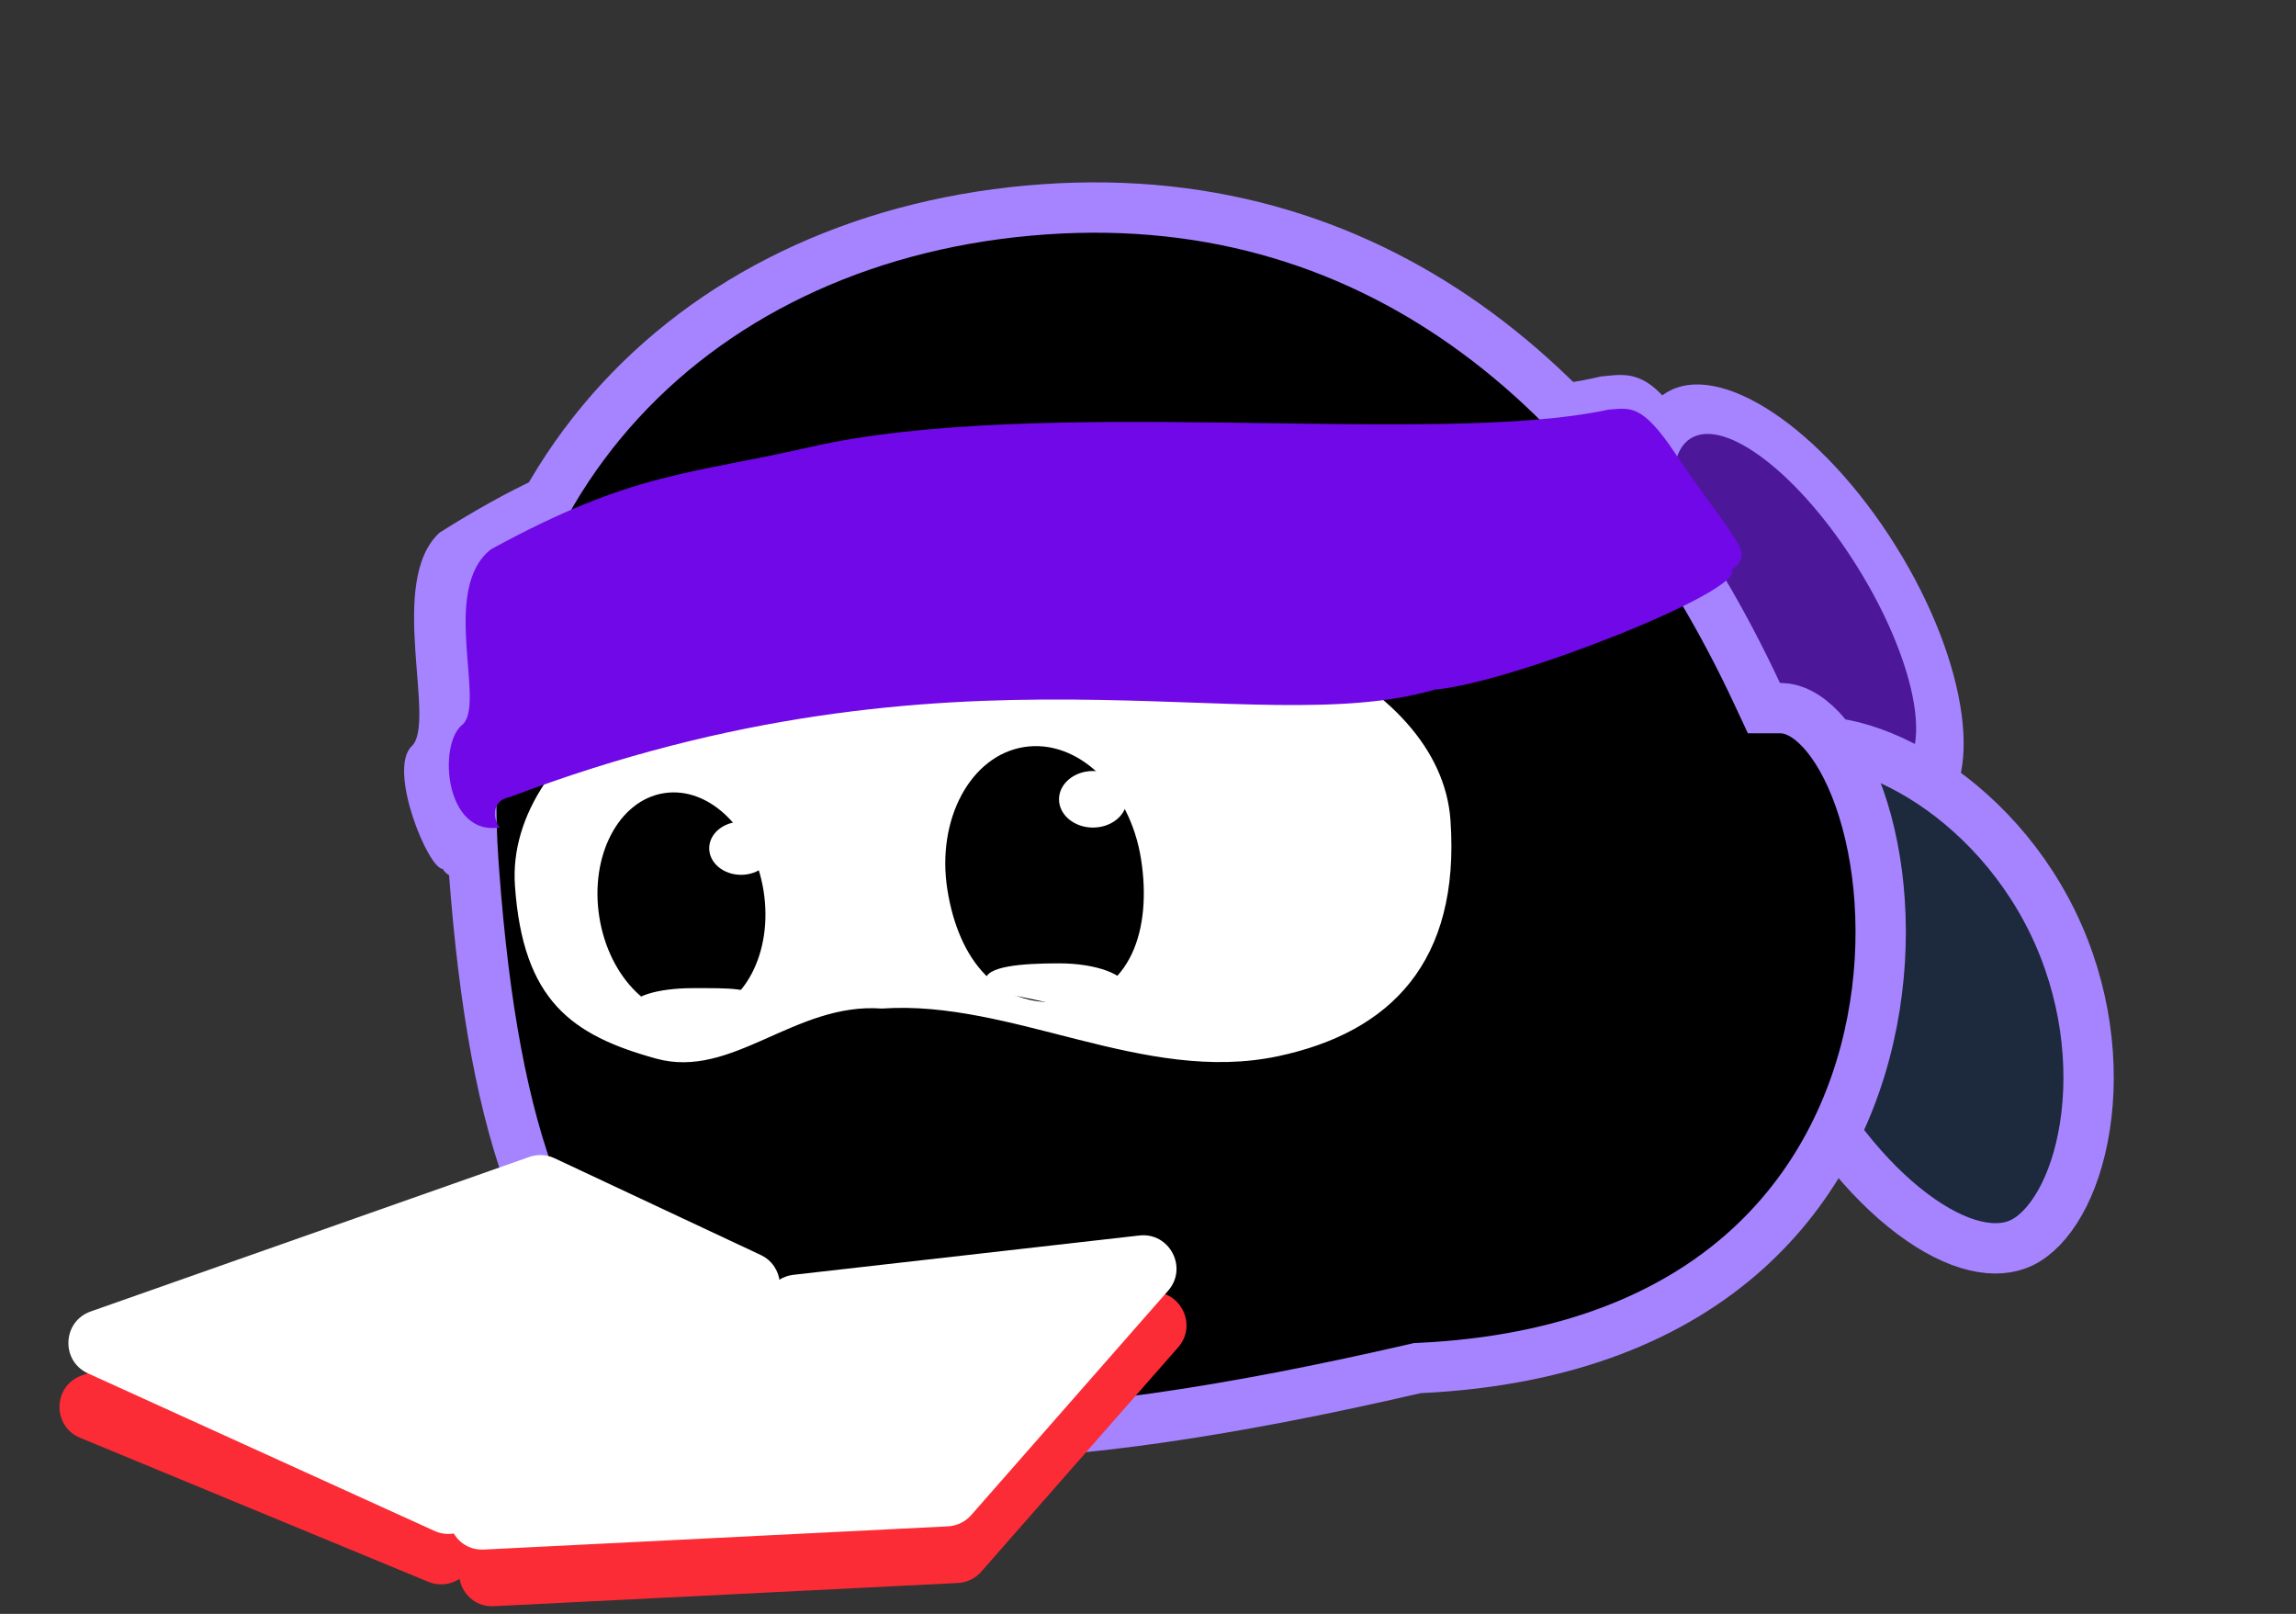 <svg fill="none" height="513" viewBox="0 0 730 513" width="730" xmlns="http://www.w3.org/2000/svg"><rect x="0" y="0" width="730" height="513" fill="#333333" stroke="none"/><path d="m543.486 258.263c.939 53.813-30.251 64.233-65.569 64.85-35.317.616-61.386-8.805-62.326-62.618-.939-53.812 26.93-97.936 62.247-98.553 35.317-.616 64.709 42.508 65.648 96.321z" fill="#1d293d"/><ellipse cx="571.975" cy="192.675" fill="#a684ff" rx="79.921" ry="36.171" transform="matrix(.53 .848 -.848 .53 432.272 -394.49)"/><path d="m535.573 135.613c-11.225-19.488-19.432-16.454-26.534-15.957-57.193 13.837-188.178-8.197-264.23 11.361-39.83 10.243-58.252 8.738-105.084 38.319-16.836 15.55-.784 60.224-8.814 67.864-7.849 7.469 5.448 39.463 9.915 38.975.11.809 3.54 4.589 10.028 3.213 147.554-63.98 241.513-32.102 301.951-52.023 25.616-2.271 102.919-37.394 97.667-45.288 0 0 3.796-2.542 3.242-6.41-.761-5.308-6.916-20.565-18.141-40.054z" fill="#a684ff"/><ellipse cx="570.598" cy="192.366" fill="#4d179a" rx="62.496" ry="23.304" transform="matrix(.53 .848 -.848 .53 431.363 -393.467)"/><path d="m566.285 238.007c8.589-4.189 24.047-2.756 41.512 7 16.983 9.487 34.008 25.94 44.801 48.069s13.276 45.675 10.296 64.898c-3.064 19.769-11.451 32.832-20.041 37.022-7.986 3.895-20.227 1.826-34.894-9.198-14.281-10.733-28.891-28.679-39.994-51.443-11.103-22.765-16.25-45.326-15.916-63.188.343-18.344 6.25-29.265 14.236-33.16z" fill="#1d293d" stroke="#a684ff" stroke-width="16"/><path d="m251.763 245.009c-.273-.413-.912-.277-.993.211l-.631 3.755c-.012.074-.039.145-.08.208s-.094.117-.157.158l-3.175 2.104c-.413.273-.277.911.211.993l3.756.63c.074.012.145.04.207.081.063.04.117.094.159.156l2.103 3.175c.273.413.912.278.993-.211l.631-3.755c.012-.074.039-.145.08-.208s.094-.117.157-.158l3.175-2.103c.413-.274.277-.912-.211-.994l-3.756-.63c-.074-.012-.145-.04-.207-.08-.063-.041-.117-.095-.159-.157z" fill="#fff" stroke="#fff" stroke-linecap="round" stroke-linejoin="round" stroke-width="5.572"/><path d="m332.037 66.54c-54.717 3.826-102.167 25.399-134.838 60.842-32.607 35.375-50.998 85.109-46.716 146.338l.289 3.994c6.251 83.348 23.638 134.12 65.037 159.067 21.217 12.786 49.632 19.376 88.072 19.188 38.446-.187 86.346-7.148 146.036-20.921l.702-.163.718-.033c47.671-2.265 80.976-17.005 103.587-37.203 22.666-20.248 35.171-46.505 40.277-72.741 5.124-26.324 2.712-52.214-4.009-71.22-3.364-9.515-7.672-16.922-12.286-21.81-4.449-4.713-8.744-6.674-12.613-6.789l-.373-.005-5.1.005-2.158-4.621c-43.196-92.555-118.22-161.508-226.625-153.928z" fill="#000" stroke="#a684ff" stroke-width="16"/><path d="m163.725 281.569c2.557 36.57 18.093 47.53 44.879 54.927 24.3 6.71 43.99-17.934 71.776-15.906 41.448-2.899 83.22 24.238 126.01 15.14 35.609-7.57 57.936-29.884 54.784-74.961s-72.294-76.962-154.432-71.219c-82.138 5.744-146.169 46.942-143.017 92.019z" fill="#fff"/><ellipse cx="26.434" cy="35.665" fill="#000" rx="26.434" ry="35.665" transform="matrix(-.988 .156 .156 .988 237.217 248)"/><path d="m355.947 280.89 53.584 13.017c1.896.461 3.298 2.064 3.502 4.005l.228 2.166c.279 2.654-1.744 4.991-4.41 5.097l-45.15 1.788c-1.8.071-3.477-.91-4.296-2.515l-8.662-16.971c-1.795-3.517 1.367-7.519 5.204-6.587z" fill="#fff"/><path d="m301.212 282.779c3.538 22.335 16.039 37.829 37.19 35.565 21.15-2.263 27.917-22.981 24.379-45.316-3.537-22.335-20.188-38.258-37.19-35.565-17.001 2.693-27.916 22.981-24.379 45.316z" fill="#000"/><path d="m532.538 143.988c-10.592-15.889-14.357-14.248-21.185-13.771-55.081 11.922-180.702-4.881-253.957 11.922-38.365 8.8-56.049 7.746-101.33 32.49-16.328 12.931-1.345 49.45-9.135 55.801-7.789 6.351-5.431 35.57 12.069 32.57-1.309-.574-4.171-8.271 3.254-9.689 142.383-53.975 235.759-17.168 294.018-34.116 24.631-2.116 99.24-31.71 94.273-38.139 0 0 3.672-2.124 3.177-5.294-.678-4.351-10.591-15.886-21.184-31.774z" fill="#7008e7"/><path d="m304.539 503.191-147.452 7.373c-10.786.539-15.394-13.498-6.386-19.456l100.057-66.18c1.397-.924 2.993-1.504 4.658-1.693l109.985-12.498c9.643-1.096 15.579 10.256 9.176 17.55l-62.59 71.305c-1.894 2.157-4.581 3.456-7.448 3.599z" fill="#fb2c36"/><path d="m25.471 457.037 110.719 45.786c3.401 1.407 7.288.951 10.272-1.204l94.981-68.598c6.56-4.738 5.62-14.779-1.706-18.216l-65.396-30.679c-2.607-1.223-5.599-1.335-8.29-.309l-140.305 53.492c-8.976 3.422-9.152 16.057-.275 19.728z" fill="#fb2c36"/><g fill="#fff"><path d="m27.969 436.555 110.2 50.091c3.469 1.577 7.518 1.173 10.608-1.059l94.785-68.456c6.56-4.737 5.619-14.779-1.707-18.215l-65.54-30.748c-2.522-1.183-5.408-1.327-8.035-.402l-139.444 49.113c-9.018 3.176-9.57 15.72-.866 19.676z"/><path d="m301.361 485.183-147.452 7.373c-10.786.539-15.394-13.498-6.386-19.456l100.057-66.179c1.398-.924 2.994-1.505 4.658-1.694l109.985-12.498c9.643-1.096 15.579 10.256 9.176 17.55l-62.59 71.305c-1.894 2.158-4.581 3.456-7.448 3.599z"/><ellipse cx="235.61" cy="269.645" rx="10.123" ry="8.436"/><ellipse cx="347.497" cy="254.07" rx="10.789" ry="8.991"/><path d="m358.286 314.312c0 4.469-1.569 7.193-13.486 7.193-24.276-6.294-31.469-5.421-31.469-9.891 0-4.469 11.459-5.394 23.377-5.394 11.917 0 21.578 3.623 21.578 8.092z"/><path d="m200.132 320.873c0 4.193 2.079 3.976 13.141 6.77 22.778-5.906 27.079-5.364 27.079-9.558 0-4.193-8.791-3.982-19.973-3.982s-20.247 2.577-20.247 6.77z"/></g></svg>